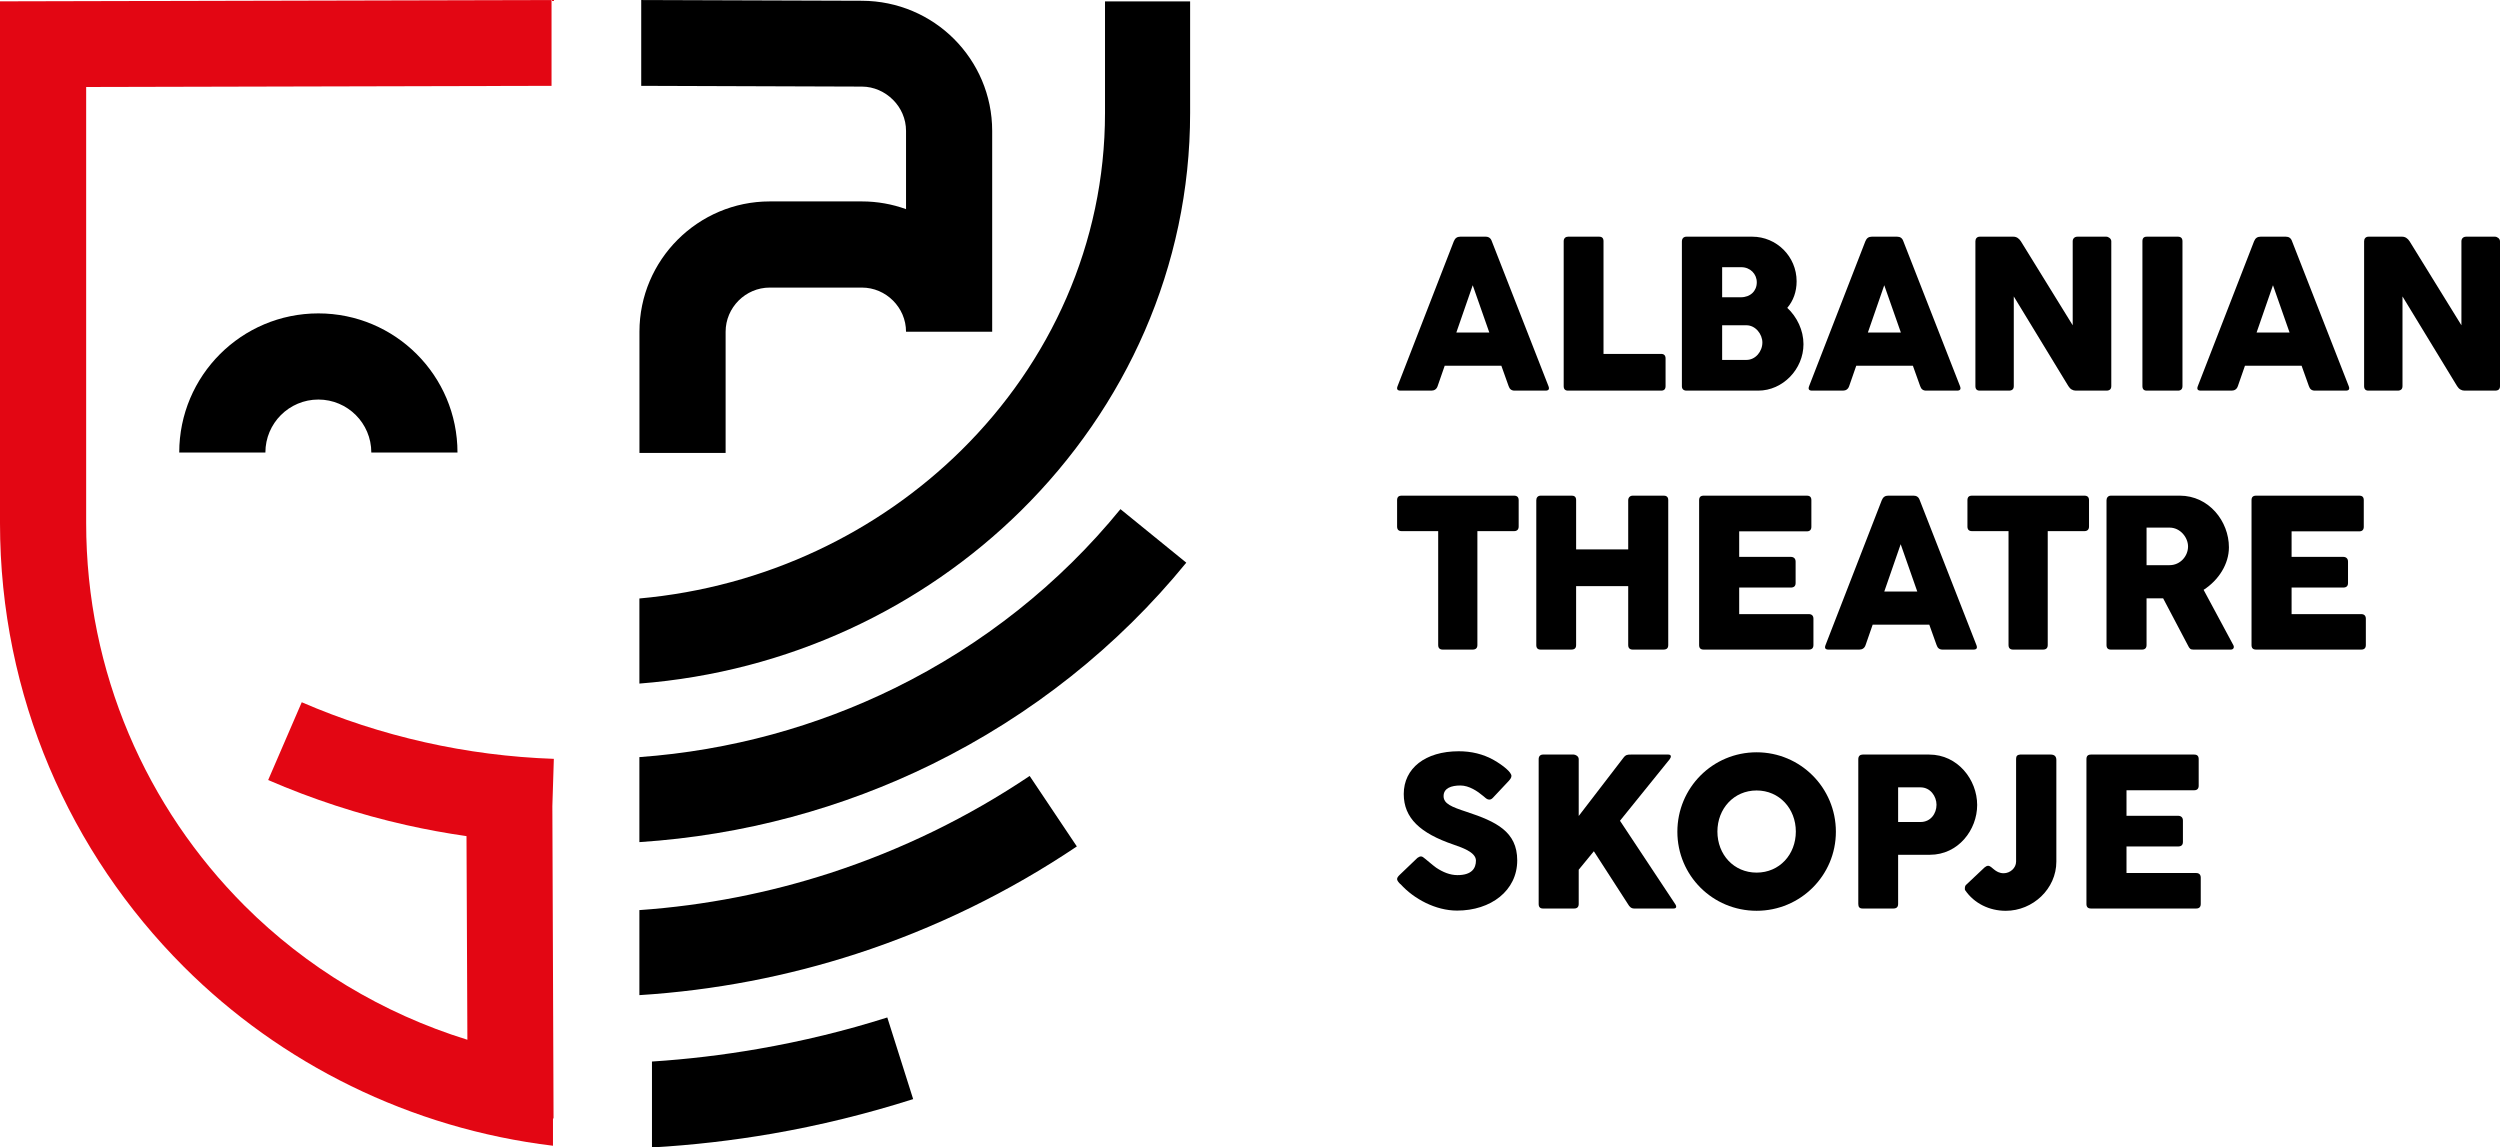 <?xml version="1.0" encoding="UTF-8"?>
<!DOCTYPE svg PUBLIC "-//W3C//DTD SVG 1.1//EN" "http://www.w3.org/Graphics/SVG/1.1/DTD/svg11.dtd">
<!-- Creator: CorelDRAW -->
<svg xmlns="http://www.w3.org/2000/svg" xml:space="preserve" width="58.444mm" height="26.825mm" version="1.1" style="shape-rendering:geometricPrecision; text-rendering:geometricPrecision; image-rendering:optimizeQuality; fill-rule:evenodd; clip-rule:evenodd"
viewBox="0 0 4105.3 1884.23"
 xmlns:xlink="http://www.w3.org/1999/xlink"
 xmlns:xodm="http://www.corel.com/coreldraw/odm/2003">
 <defs>
  <style type="text/css">
   <![CDATA[
    .fil0 {fill:black;fill-rule:nonzero}
    .fil1 {fill:#E30613;fill-rule:nonzero}
   ]]>
  </style>
 </defs>
 <g id="Layer_x0020_1">
  <g id="_2444137435408">
   <path class="fil0" d="M609.74 743.04c0,-24.02 -9.74,-45.77 -25.46,-61.49 -15.71,-15.71 -37.48,-25.48 -61.51,-25.48 -24,0 -45.77,9.77 -61.49,25.48 -15.73,15.72 -25.48,37.47 -25.48,61.49l-141.47 0c0,-63.06 25.57,-120.19 66.9,-161.54 41.35,-41.33 98.45,-66.9 161.54,-66.9 63.09,0 120.2,25.57 161.53,66.9 41.36,41.35 66.94,98.47 66.94,161.54l-141.5 0z"/>
   <path class="fil0" d="M1566.57 63.9c-38.53,-38.51 -92.07,-62.49 -151.22,-62.66l-362.38 -1.22 0 140.92 362.38 1.23c19.65,0.06 37.78,8.39 51.18,21.79 13.12,13.11 21.29,31.16 21.29,50.95l0 128.5c-22.67,-8.19 -47.06,-12.68 -72.47,-12.68l-151.36 0c-58.88,0 -112.4,24.05 -151.16,62.8 -38.75,38.75 -62.78,92.26 -62.78,151.18l0 199.07 141.5 0 0 -199.07c0,-19.86 8.17,-37.97 21.31,-51.14 13.18,-13.18 31.29,-21.35 51.13,-21.35l151.36 0c19.84,0 37.96,8.18 51.09,21.35 13.18,13.16 21.37,31.27 21.37,51.14l141.48 0 0 -329.8c0,-58.88 -24.04,-112.3 -62.73,-151.02z"/>
   <path class="fil0" d="M1954.32 2.24l0 183.42c0,252.89 -105.96,483.28 -277.7,652.85 -161.6,159.53 -381.81,264.96 -626.66,283.98l0 -139.74c206.54,-18.53 392.14,-108.55 528.92,-243.63 145.73,-143.88 235.67,-339.22 235.67,-553.46l0 -183.42 139.76 0z"/>
   <path class="fil0" d="M1948.01 923.96c-111.88,137.26 -254.41,250.78 -417.53,330.95 -146.09,71.79 -308.66,116.74 -480.54,127.93l0 -139.59c149.91,-10.89 291.74,-50.61 419.38,-113.38 144.69,-71.1 271.21,-171.87 370.59,-293.81l108.1 87.9z"/>
   <path class="fil0" d="M1768.3 1389.93c-111,74.56 -232.57,134.3 -361.78,176.28 -113.3,36.83 -232.81,60.11 -356.57,67.9l0 -139.63c108.36,-7.58 213.41,-28.43 313.45,-60.94 117.22,-38.11 227.22,-92.1 327.41,-159.35l77.49 115.73z"/>
   <path class="fil0" d="M1499.53 1804.85c-75.96,24.14 -153.24,43.19 -231.35,56.73 -64.22,11.11 -130.15,18.76 -197.57,22.66l0 -141.1c58.37,-3.74 116.39,-10.7 173.84,-20.64 73.48,-12.73 144.48,-30.1 212.59,-51.73l42.48 134.08z"/>
   <path class="fil1" d="M907.05 1323.41l2.42 -77.32c-72.32,-2.51 -143.12,-11.77 -211.64,-27.18 -70.5,-15.85 -138.2,-37.99 -202.33,-65.77l-55.15 127.74c72.57,31.43 148.49,56.36 226.91,73.98 32.45,7.29 65.41,13.36 98.79,18.13 0.46,106.15 1.02,228.51 1.45,334.39 -139.61,-43.25 -265.32,-119.6 -365.7,-219.97 -160.82,-160.84 -260.31,-383.06 -260.31,-628.49l0 -716.13 764.2 -1.85 0 -140.94 -905.7 2.18 0 856.73c0,284.51 115.31,542.07 301.78,728.52 158.78,158.79 371.62,265.71 606.29,294l0 -44.77 0.93 0 -1.95 -513.26z"/>
   <path class="fil0" d="M2391.48 546.04l54.16 0 -27.24 -77.67 -26.92 77.67zm-4.1 -149.91c2.03,-5.11 5.45,-7.49 10.56,-7.49l41.55 0c5.15,0 8.53,2.39 10.26,7.49l92.98 237.81c2.05,5.11 0.34,7.49 -4.75,7.49l-50.78 0c-5.09,0 -8.19,-2.39 -9.88,-7.49l-11.91 -33.39 -93.03 0 -11.58 33.39c-1.69,5.11 -5.43,7.49 -10.23,7.49l-50.73 0c-5.11,0 -6.84,-2.39 -4.8,-7.49l92.33 -237.81z"/>
   <path class="fil0" d="M2567.75 396.14c0,-5.11 3.4,-7.49 7.14,-7.49l51.13 0c4.78,0 7.14,2.39 7.14,7.49l0 185 94.74 0c4.77,0 7.16,2.72 7.16,7.49l0 45.31c0,5.11 -2.39,7.49 -7.16,7.49l-153 0c-4.76,0 -7.14,-2.39 -7.14,-7.49l0 -237.81z"/>
   <path class="fil0" d="M2867.84 534.11l-39.87 0 0 56.9 39.87 0c14.99,0 26.2,-13.96 26.2,-28.61 0,-13.64 -11.21,-28.29 -26.2,-28.29zm-8.53 -95.37l-31.34 0 0 49.39 30.66 0c15.66,0 26.22,-10.22 26.22,-24.54 0,-13.61 -10.56,-24.85 -25.55,-24.85zm-97.43 -42.24c0,-4.78 2.73,-7.86 7.49,-7.86l108.01 0c39.82,0 72.88,32.39 72.88,73.26 0,17.05 -5.44,32.04 -15.33,43.62 16.02,14.98 26.59,36.79 26.59,59.61 0,41.22 -34.06,76.3 -74.26,76.3l-117.9 0c-4.42,0 -7.49,-2.38 -7.49,-7.14l0 -237.8z"/>
   <path class="fil0" d="M3067.27 546.04l54.19 0 -27.28 -77.67 -26.91 77.67zm-4.11 -149.91c2.05,-5.11 5.46,-7.49 10.55,-7.49l41.58 0c5.13,0 8.51,2.39 10.24,7.49l93 237.81c2.03,5.11 0.34,7.49 -4.77,7.49l-50.78 0c-5.09,0 -8.17,-2.39 -9.86,-7.49l-11.93 -33.39 -93 0 -11.61 33.39c-1.69,5.11 -5.43,7.49 -10.2,7.49l-50.76 0c-5.11,0 -6.79,-2.39 -4.79,-7.49l92.33 -237.81z"/>
   <path class="fil0" d="M3306.88 486.76l0 147.19c0,5.11 -2.73,7.49 -8.17,7.49l-47.7 0c-4.78,0 -7.16,-2.39 -7.16,-7.49l0 -237.81c0,-4.07 2.38,-7.49 7.16,-7.49l55.2 0c5.11,0 9.19,2.75 12.27,7.49l85.15 137.98 0 -137.98c0,-4.07 2.73,-7.49 7.83,-7.49l47.38 0c3.36,0 8.15,3.08 8.15,7.49l0 237.81c0,5.11 -2.72,7.49 -8.15,7.49l-50.1 0c-4.78,0 -9.19,-2.39 -12.27,-7.49l-89.6 -147.19z"/>
   <path class="fil0" d="M3518.11 396.14c0,-5.11 2.4,-7.49 7.16,-7.49l51.12 0c4.78,0 7.49,2.39 7.49,7.49l0 237.81c0,5.11 -2.72,7.49 -7.49,7.49l-51.12 0c-4.76,0 -7.16,-2.39 -7.16,-7.49l0 -237.81z"/>
   <path class="fil0" d="M3705.58 546.04l54.17 0 -27.25 -77.67 -26.92 77.67zm-4.12 -149.91c2.05,-5.11 5.46,-7.49 10.58,-7.49l41.56 0c5.13,0 8.51,2.39 10.23,7.49l93.01 237.81c2.03,5.11 0.34,7.49 -4.78,7.49l-50.77 0c-5.09,0 -8.18,-2.39 -9.86,-7.49l-11.93 -33.39 -93.01 0 -11.61 33.39c-1.69,5.11 -5.42,7.49 -10.2,7.49l-50.75 0c-5.11,0 -6.81,-2.39 -4.8,-7.49l92.33 -237.81z"/>
   <path class="fil0" d="M3945.18 486.76l0 147.19c0,5.11 -2.73,7.49 -8.17,7.49l-47.7 0c-4.77,0 -7.16,-2.39 -7.16,-7.49l0 -237.81c0,-4.07 2.39,-7.49 7.16,-7.49l55.21 0c5.11,0 9.19,2.75 12.27,7.49l85.15 137.98 0 -137.98c0,-4.07 2.72,-7.49 7.83,-7.49l47.38 0c3.37,0 8.15,3.08 8.15,7.49l0 237.81c0,5.11 -2.72,7.49 -8.15,7.49l-50.1 0c-4.77,0 -9.18,-2.39 -12.26,-7.49l-89.61 -147.19z"/>
   <path class="fil0" d="M2294.21 821.39c0,-5.09 2.38,-7.47 7.49,-7.47l184.65 0c4.78,0 7.49,2.38 7.49,7.47l0 43.28c0,4.78 -2.72,7.49 -7.49,7.49l-60.3 0 0 187.04c0,5.11 -2.73,7.49 -7.84,7.49l-49.04 0c-4.79,0 -7.49,-2.38 -7.49,-7.49l0 -187.04 -59.98 0c-5.11,0 -7.49,-2.72 -7.49,-7.49l0 -43.28z"/>
   <path class="fil0" d="M2673.7 962.46l-85.53 0 0 96.74c0,5.11 -2.38,7.5 -8.19,7.5l-50.03 0c-4.8,0 -7.18,-2.39 -7.18,-7.5l0 -237.81c0,-4.07 2.38,-7.47 7.18,-7.47l51.07 0c3.08,0 7.16,1.03 7.16,7.16l0 81.07 85.53 0 0 -80.76c0,-4.07 2.72,-7.47 7.49,-7.47l51.07 0c2.73,0 7.18,1.03 7.18,7.16l0 238.13c0,5.11 -2.39,7.5 -8.18,7.5l-50.08 0c-4.78,0 -7.49,-2.39 -7.49,-7.5l0 -96.74z"/>
   <path class="fil0" d="M2790.17 821.39c0,-5.09 2.39,-7.47 7.52,-7.47l169.31 0c5.13,0 7.49,2.38 7.49,7.47l0 43.6c0,4.79 -2.37,7.54 -7.49,7.54l-111.04 0 0 41.89 84.5 0c5.09,0 8.16,2.74 8.16,7.83l0 35.11c0,5.11 -2.73,7.47 -8.16,7.47l-84.5 0 0 43.59 114.43 0c4.8,0 7.49,2.73 7.49,7.49l0 43.28c0,5.11 -2.7,7.49 -7.49,7.49l-172.7 0c-5.13,0 -7.52,-2.38 -7.52,-7.49l0 -237.81z"/>
   <path class="fil0" d="M3094.22 971.29l54.16 0 -27.23 -77.67 -26.92 77.67zm-4.12 -149.91c2.05,-5.09 5.46,-7.5 10.58,-7.5l41.56 0c5.13,0 8.51,2.41 10.23,7.5l93.01 237.81c2.03,5.11 0.34,7.49 -4.78,7.49l-50.77 0c-5.09,0 -8.18,-2.38 -9.86,-7.49l-11.93 -33.39 -93.01 0 -11.6 33.39c-1.69,5.11 -5.44,7.49 -10.21,7.49l-50.76 0c-5.11,0 -6.83,-2.38 -4.79,-7.49l92.33 -237.81z"/>
   <path class="fil0" d="M3230.77 821.39c0,-5.09 2.38,-7.47 7.49,-7.47l184.68 0c4.76,0 7.48,2.38 7.48,7.47l0 43.28c0,4.78 -2.73,7.49 -7.48,7.49l-60.32 0 0 187.04c0,5.11 -2.73,7.49 -7.81,7.49l-49.07 0c-4.79,0 -7.49,-2.38 -7.49,-7.49l0 -187.04 -59.98 0c-5.11,0 -7.49,-2.72 -7.49,-7.49l0 -43.28z"/>
   <path class="fil0" d="M3524.91 866.38l0 61.67 37.79 0c17.74,0 30.34,-15.01 30.34,-30.68 0,-14.65 -12.61,-31 -30.34,-31l-37.79 0zm-65.75 -44.99c0,-3.74 2.36,-7.49 7.16,-7.49l113.08 0c48.05,0 80.76,42.24 80.76,84.83 0,27.28 -16.7,53.84 -41.57,69.84l48.73 90.64c2.02,3.42 0.65,7.49 -4.1,7.49l-61.32 0c-4.78,0 -6.48,-1.38 -9.2,-7.18l-40.54 -76.98 -27.26 0 0 76.66c0,5.11 -2.73,7.49 -7.49,7.49l-51.09 0c-4.8,0 -7.16,-2.39 -7.16,-7.49l0 -237.82z"/>
   <path class="fil0" d="M3697.28 821.39c0,-5.09 2.39,-7.47 7.52,-7.47l169.31 0c5.13,0 7.49,2.38 7.49,7.47l0 43.6c0,4.79 -2.37,7.54 -7.49,7.54l-111.04 0 0 41.89 84.5 0c5.09,0 8.15,2.74 8.15,7.83l0 35.11c0,5.11 -2.72,7.47 -8.15,7.47l-84.5 0 0 43.59 114.44 0c4.79,0 7.49,2.73 7.49,7.49l0 43.28c0,5.11 -2.7,7.49 -7.49,7.49l-172.71 0c-5.13,0 -7.52,-2.38 -7.52,-7.49l0 -237.81z"/>
   <path class="fil0" d="M2358.26 1424.75c11.25,7.49 22.81,12.27 35.11,12.27 23.5,0 30.3,-11.25 30.3,-23.85 0,-14.32 -24.51,-21.81 -36.77,-26.25 -54.84,-18.73 -81.78,-43.61 -81.78,-83.1 0,-42.25 35.45,-70.19 90.28,-70.19 20.44,0 39.88,4.39 57.94,14.63 15.31,8.85 28.61,19.77 28.61,25.88 0,2.75 -1.69,5.11 -4.41,8.2l-26.24 27.93c-2.07,2.05 -3.76,2.73 -5.81,2.73 -3.06,0 -5.44,-2.05 -8.51,-4.77l-1.69 -1.37c-8.84,-7.49 -22.82,-17.02 -37.15,-17.02 -14.98,0 -27.6,4.43 -27.6,17.4 0,12.58 12.96,17.69 37.85,25.88 48.36,15.98 83.08,32.36 83.08,79.7 0,49.74 -43.24,82.44 -98.79,82.44 -35.07,0 -70.86,-19.09 -92.67,-43.28l-0.65 -0.32c-0.36,-0.7 -1.03,-1.04 -1.35,-1.38 -2.77,-3.06 -3.8,-5.13 -3.8,-6.82 0,-2.04 1.41,-4.07 3.8,-6.46l29.6 -28.31c2.39,-1.69 4.07,-2.36 5.81,-2.36 2.03,0 4.07,1.38 7.16,4.1 4.07,3.06 10.2,8.86 17.69,14.31z"/>
   <path class="fil0" d="M2660.21 1347.75l90.3 136.29c3.42,4.75 2.38,7.83 -2.4,7.83l-64.37 0c-5.11,0 -7.85,-2.75 -10.58,-7.49l-55.86 -86.55 -24.87 30.32 0 56.23c0,5.11 -2.73,7.49 -7.49,7.49l-51.09 0c-4.79,0 -7.17,-2.39 -7.17,-7.49l0 -237.81c0,-4.75 2.72,-7.52 7.17,-7.52l50.42 0c2.39,0 8.17,2.39 8.17,7.52l0 93.35 73.24 -95.37c4.07,-5.49 7.18,-5.49 12.6,-5.49l61.34 0c5.44,0 4.75,4.46 2.04,7.86l-81.45 100.83z"/>
   <path class="fil0" d="M2884.57 1432.91c37.5,0 64.41,-29.62 64.41,-67.43 0,-37.46 -26.91,-67.46 -64.41,-67.46 -37.47,0 -64.38,30 -64.38,67.46 0,37.81 26.9,67.43 64.38,67.43zm0 -197.58c71.91,0 130.17,58.25 130.17,130.48 0,71.87 -58.26,129.78 -130.17,129.78 -72.21,0 -130.13,-57.91 -130.13,-129.78 0,-72.23 57.92,-130.48 130.13,-130.48z"/>
   <path class="fil0" d="M3116.95 1292.91l0 56.9 36.81 0c16.68,0 26.22,-13.97 26.22,-28.31 0,-13.6 -9.86,-28.59 -26.22,-28.59l-36.81 0zm-65.4 -46.33c0,-5.13 3.04,-7.51 7.16,-7.51l109.35 0c46.7,0 78.69,41.21 78.69,82.8 0,40.87 -31,81.76 -77.66,81.76l-52.13 0 0 80.76c0,5.11 -2.72,7.49 -7.85,7.49l-50.4 0c-5.13,0 -7.16,-2.39 -7.16,-7.49l0 -237.81z"/>
   <path class="fil0" d="M3310.67 1245.9c0,-4.45 2.07,-6.46 6.5,-6.84l50.4 0c5.79,0 9.21,2.77 9.21,8.89l0 166.91c0,44.63 -38.49,80.76 -83.13,80.76 -26.58,0 -51.78,-11.93 -66.78,-34.06 -0.32,-0.34 -0.32,-1.37 -0.32,-2.72 0,-2.77 0.7,-5.13 2.7,-6.49l29.64 -27.93c1.69,-1.37 3.77,-2.72 5.81,-2.72 6.48,0 11.25,12.24 25.57,12.24 10.53,0 20.4,-8.51 20.4,-19.09l0 -168.96z"/>
   <path class="fil0" d="M3426.19 1246.58c0,-5.13 2.38,-7.52 7.52,-7.52l169.31 0c5.11,0 7.49,2.39 7.49,7.52l0 43.6c0,4.78 -2.39,7.49 -7.49,7.49l-111.05 0 0 41.91 84.5 0c5.09,0 8.15,2.72 8.15,7.83l0 35.09c0,5.11 -2.72,7.49 -8.15,7.49l-84.5 0 0 43.6 114.45 0c4.78,0 7.48,2.73 7.48,7.49l0 43.28c0,5.11 -2.7,7.49 -7.48,7.49l-172.71 0c-5.13,0 -7.52,-2.38 -7.52,-7.49l0 -237.8z"/>
  </g>
 </g>
</svg>
